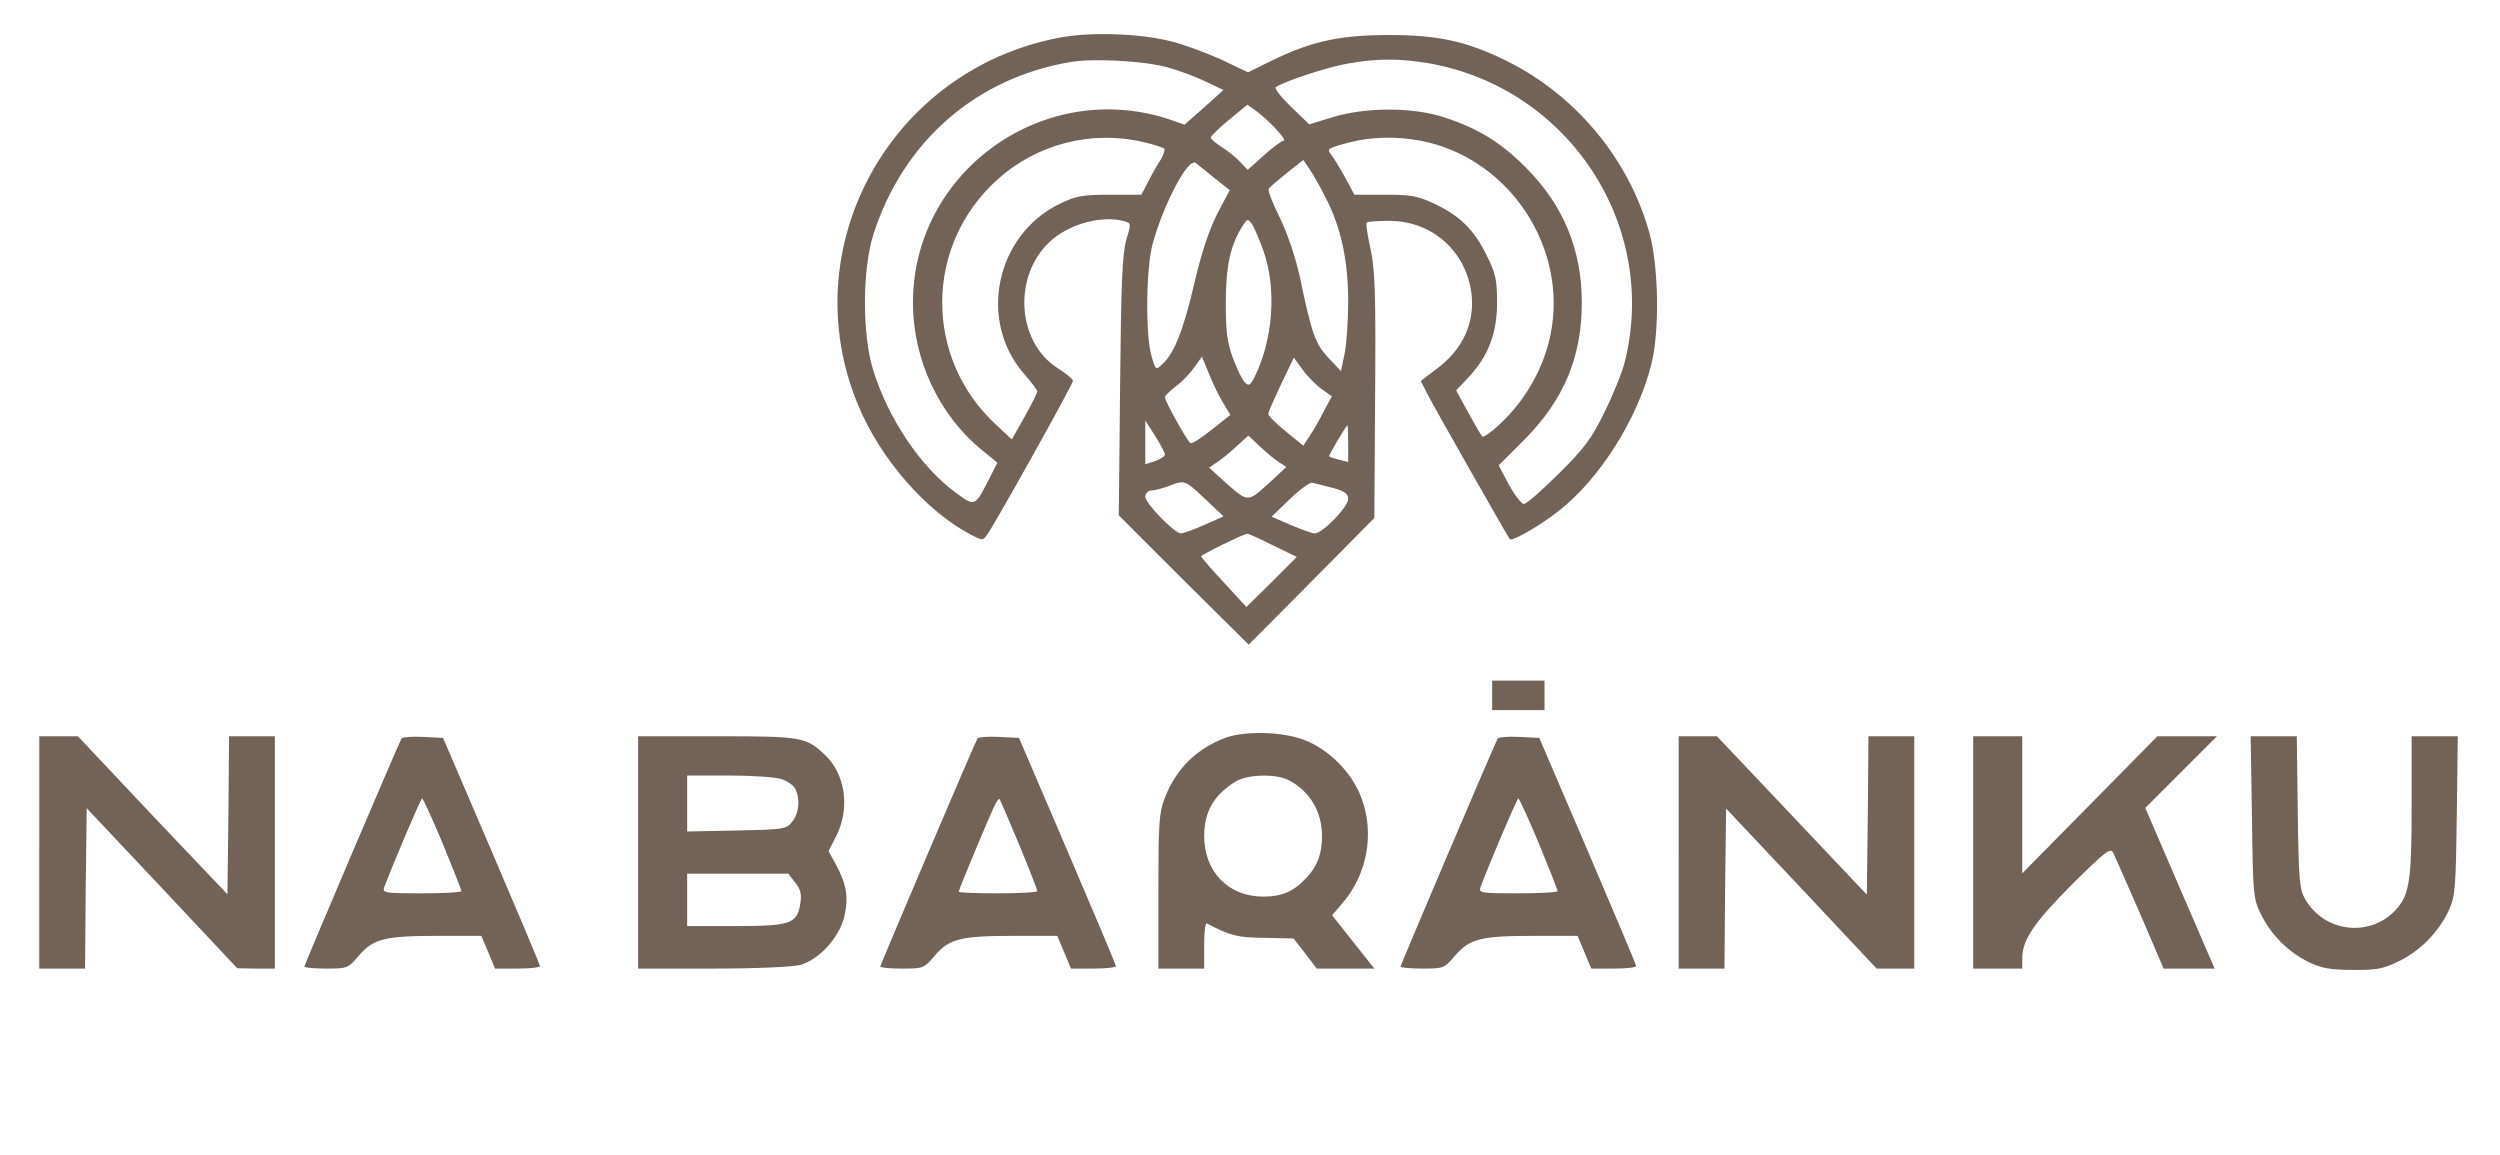 <?xml version="1.0" standalone="no"?>
<svg version="1.0" xmlns="http://www.w3.org/2000/svg"
 width="764pt" height="353pt" viewBox="0 0 764 353"
 preserveAspectRatio="xMidYMid meet">

<g transform="translate(0,353) scale(0.1,-0.1)"
fill="#736357" stroke="none">
<path d="M3238 3415 c-518 -98 -816 -641 -616 -1122 68 -165 209 -327 347
-398 33 -17 35 -17 47 0 24 32 264 463 263 471 0 5 -21 23 -47 39 -129 83
-137 293 -14 395 59 48 152 72 218 54 21 -6 21 -7 6 -57 -12 -42 -16 -127 -19
-447 l-4 -395 198 -198 199 -197 192 193 192 194 2 319 c3 381 1 441 -17 519
-7 33 -11 62 -8 65 2 3 35 5 71 5 130 -1 233 -94 249 -223 10 -90 -27 -171
-109 -231 l-46 -35 18 -36 c21 -42 249 -442 254 -448 8 -7 93 42 150 87 125
98 240 280 282 446 26 101 23 294 -4 398 -61 227 -225 426 -438 531 -122 60
-208 79 -359 79 -150 0 -237 -19 -358 -78 l-73 -36 -84 40 c-47 21 -115 46
-152 55 -96 24 -247 29 -340 11z m327 -90 c33 -9 86 -28 117 -43 l57 -27 -59
-53 -60 -53 -43 15 c-384 130 -787 -156 -787 -559 0 -175 80 -345 214 -453
l44 -36 -23 -45 c-46 -91 -45 -90 -105 -46 -106 78 -205 224 -252 375 -33 108
-33 302 0 410 90 286 314 483 607 531 69 11 218 3 290 -16z m805 11 c426 -77
700 -497 595 -913 -8 -32 -36 -101 -62 -153 -39 -80 -60 -109 -139 -187 -51
-51 -99 -93 -107 -93 -8 0 -28 27 -46 59 l-31 59 79 79 c120 121 175 252 175
418 0 161 -56 297 -169 411 -78 79 -147 121 -250 155 -97 32 -241 32 -342 1
l-72 -22 -56 54 c-31 30 -52 57 -46 60 30 19 155 60 216 71 92 17 163 17 255
1z m-471 -200 c19 -20 30 -36 24 -36 -6 0 -33 -20 -61 -45 l-49 -44 -24 25
c-13 14 -38 34 -56 45 -18 12 -33 24 -33 29 0 4 25 28 56 54 l56 46 27 -19
c14 -11 42 -35 60 -55z m-406 -40 c32 -7 61 -17 65 -20 3 -4 -2 -19 -11 -34
-10 -15 -27 -45 -38 -67 l-21 -40 -96 0 c-86 0 -104 -4 -154 -28 -196 -96
-250 -358 -108 -520 22 -25 40 -49 40 -54 0 -4 -18 -39 -39 -77 l-39 -69 -47
44 c-222 204 -221 550 4 751 120 108 287 151 444 114z m848 4 c258 -49 440
-305 402 -566 -15 -105 -68 -209 -145 -286 -33 -33 -64 -56 -68 -52 -5 5 -24
39 -44 75 l-36 66 37 39 c61 65 88 135 88 229 0 71 -4 89 -33 147 -37 76 -82
120 -162 157 -47 22 -69 26 -148 26 l-93 0 -29 54 c-16 29 -35 60 -41 67 -15
19 -13 21 52 38 65 18 147 20 220 6z m-630 -114 l47 -37 -38 -72 c-25 -50 -48
-118 -70 -212 -33 -143 -62 -216 -98 -248 -20 -19 -21 -18 -33 25 -19 65 -17
270 4 345 34 122 108 262 131 245 6 -5 32 -25 57 -46z m340 -60 c47 -90 69
-192 69 -317 0 -59 -5 -132 -11 -160 l-11 -53 -39 41 c-40 44 -50 71 -87 248
-14 62 -37 130 -61 180 -22 44 -37 83 -34 88 2 4 28 26 55 48 l51 40 19 -28
c10 -15 33 -54 49 -87z m-189 -165 c40 -117 28 -271 -29 -385 -13 -24 -17 -27
-29 -14 -8 7 -24 41 -36 73 -18 49 -22 81 -22 170 0 111 14 176 51 234 15 23
16 24 29 6 7 -10 23 -48 36 -84z m-123 -464 l21 -35 -57 -45 c-31 -25 -60 -44
-65 -41 -10 6 -78 128 -78 140 0 5 16 20 34 34 19 14 44 40 56 58 l23 32 22
-53 c12 -30 31 -70 44 -90z m300 44 l31 -22 -25 -47 c-13 -26 -33 -60 -43 -75
l-19 -29 -54 44 c-30 24 -54 48 -53 54 0 5 18 45 39 90 l39 81 27 -37 c15 -21
41 -47 58 -59z m-479 -200 c0 -5 -13 -14 -30 -20 l-30 -10 0 67 0 67 30 -47
c17 -27 30 -52 30 -57z m560 33 l0 -56 -27 7 c-16 4 -29 8 -31 10 -3 2 51 94
56 95 1 0 2 -25 2 -56z m-212 -56 l23 -15 -56 -52 c-63 -57 -61 -57 -135 9
l-45 41 25 17 c14 9 41 31 60 49 l35 32 35 -33 c19 -18 45 -40 58 -48z m-226
-112 l57 -54 -58 -26 c-32 -14 -65 -26 -72 -26 -20 0 -109 92 -109 112 0 10 8
18 18 19 9 0 33 6 52 13 51 20 50 20 112 -38z m391 33 c37 -10 47 -18 47 -34
0 -24 -78 -105 -102 -105 -8 0 -42 12 -74 26 l-58 25 55 53 c30 29 61 52 69
51 8 -2 36 -9 63 -16z m-184 -175 l74 -36 -77 -77 -77 -76 -69 75 c-38 41 -70
77 -69 80 0 5 127 67 140 69 3 1 38 -15 78 -35z"/>
<path d="M4560 1405 l0 -45 80 0 80 0 0 45 0 45 -80 0 -80 0 0 -45z"/>
<path d="M3747 1276 c-90 -33 -153 -95 -188 -186 -17 -44 -19 -77 -19 -285 l0
-235 70 0 70 0 0 71 c0 39 3 69 8 67 73 -38 92 -43 176 -44 l89 -2 36 -46 35
-46 88 0 88 0 -65 82 -64 81 29 34 c78 88 102 216 60 326 -29 77 -100 148
-175 176 -65 25 -179 28 -238 7z m191 -130 c65 -34 102 -96 102 -171 0 -55
-14 -92 -48 -128 -39 -42 -75 -57 -132 -57 -106 0 -180 76 -180 185 0 74 29
125 95 166 36 23 124 25 163 5z"/>
<path d="M120 925 l0 -355 70 0 70 0 2 245 3 245 230 -244 230 -245 58 -1 57
0 0 355 0 355 -70 0 -70 0 -2 -242 -3 -241 -229 241 -228 242 -59 0 -59 0 0
-355z"/>
<path d="M1227 1273 c-9 -15 -297 -692 -297 -697 0 -3 30 -6 67 -6 65 0 67 1
100 40 44 51 78 60 241 60 l133 0 21 -50 21 -50 68 0 c38 0 69 3 69 8 0 4 -67
163 -148 352 l-148 345 -61 3 c-34 2 -63 -1 -66 -5z m126 -321 c31 -76 57
-141 57 -145 0 -4 -54 -7 -121 -7 -111 0 -121 1 -115 18 29 77 112 272 116
272 3 0 31 -62 63 -138z"/>
<path d="M1950 925 l0 -355 228 0 c134 0 243 5 267 11 58 16 119 83 135 147
14 59 7 100 -25 159 l-23 42 24 47 c43 85 27 192 -38 250 -56 52 -71 54 -328
54 l-240 0 0 -355z m439 224 c17 -6 36 -19 41 -29 16 -30 12 -76 -9 -101 -18
-23 -25 -24 -170 -27 l-151 -3 0 85 0 86 129 0 c70 0 142 -5 160 -11z m41
-316 c17 -21 20 -36 16 -63 -10 -63 -29 -70 -197 -70 l-149 0 0 80 0 80 154 0
155 0 21 -27z"/>
<path d="M2987 1273 c-9 -15 -297 -692 -297 -697 0 -3 30 -6 67 -6 65 0 67 1
100 40 44 51 78 60 241 60 l133 0 21 -50 21 -50 68 0 c38 0 69 3 69 8 0 4 -67
163 -148 352 l-148 345 -61 3 c-34 2 -63 -1 -66 -5z m127 -323 c31 -75 56
-139 56 -143 0 -4 -54 -7 -120 -7 -66 0 -120 2 -120 5 0 7 99 244 112 268 5
10 11 17 13 15 1 -1 28 -64 59 -138z"/>
<path d="M4577 1273 c-9 -15 -297 -692 -297 -697 0 -3 30 -6 67 -6 65 0 67 1
100 40 44 51 78 60 241 60 l133 0 21 -50 21 -50 68 0 c38 0 69 3 69 8 0 4 -67
163 -148 352 l-148 345 -61 3 c-34 2 -63 -1 -66 -5z m126 -321 c31 -76 57
-141 57 -145 0 -4 -54 -7 -121 -7 -111 0 -121 1 -115 18 29 77 112 272 116
272 3 0 31 -62 63 -138z"/>
<path d="M5130 925 l0 -355 70 0 70 0 2 244 3 245 230 -244 230 -245 58 0 57
0 0 355 0 355 -70 0 -70 0 -2 -242 -3 -242 -229 242 -229 242 -59 0 -58 0 0
-355z"/>
<path d="M6030 925 l0 -355 75 0 75 0 0 32 c0 56 37 110 154 227 101 100 115
111 124 95 5 -11 42 -94 82 -186 l72 -168 78 0 78 0 -106 245 -106 246 109
109 110 110 -91 0 -91 0 -206 -209 -207 -210 0 210 0 209 -75 0 -75 0 0 -355z"/>
<path d="M6882 1033 c3 -239 4 -250 28 -298 31 -63 83 -114 145 -145 40 -19
66 -24 135 -24 73 -1 93 3 142 27 65 32 121 89 152 156 19 42 21 66 24 289 l3
242 -70 0 -71 0 0 -212 c0 -237 -7 -277 -54 -324 -79 -79 -213 -61 -270 36
-19 32 -21 54 -24 268 l-3 232 -70 0 -71 0 4 -247z"/>
</g>
</svg>
